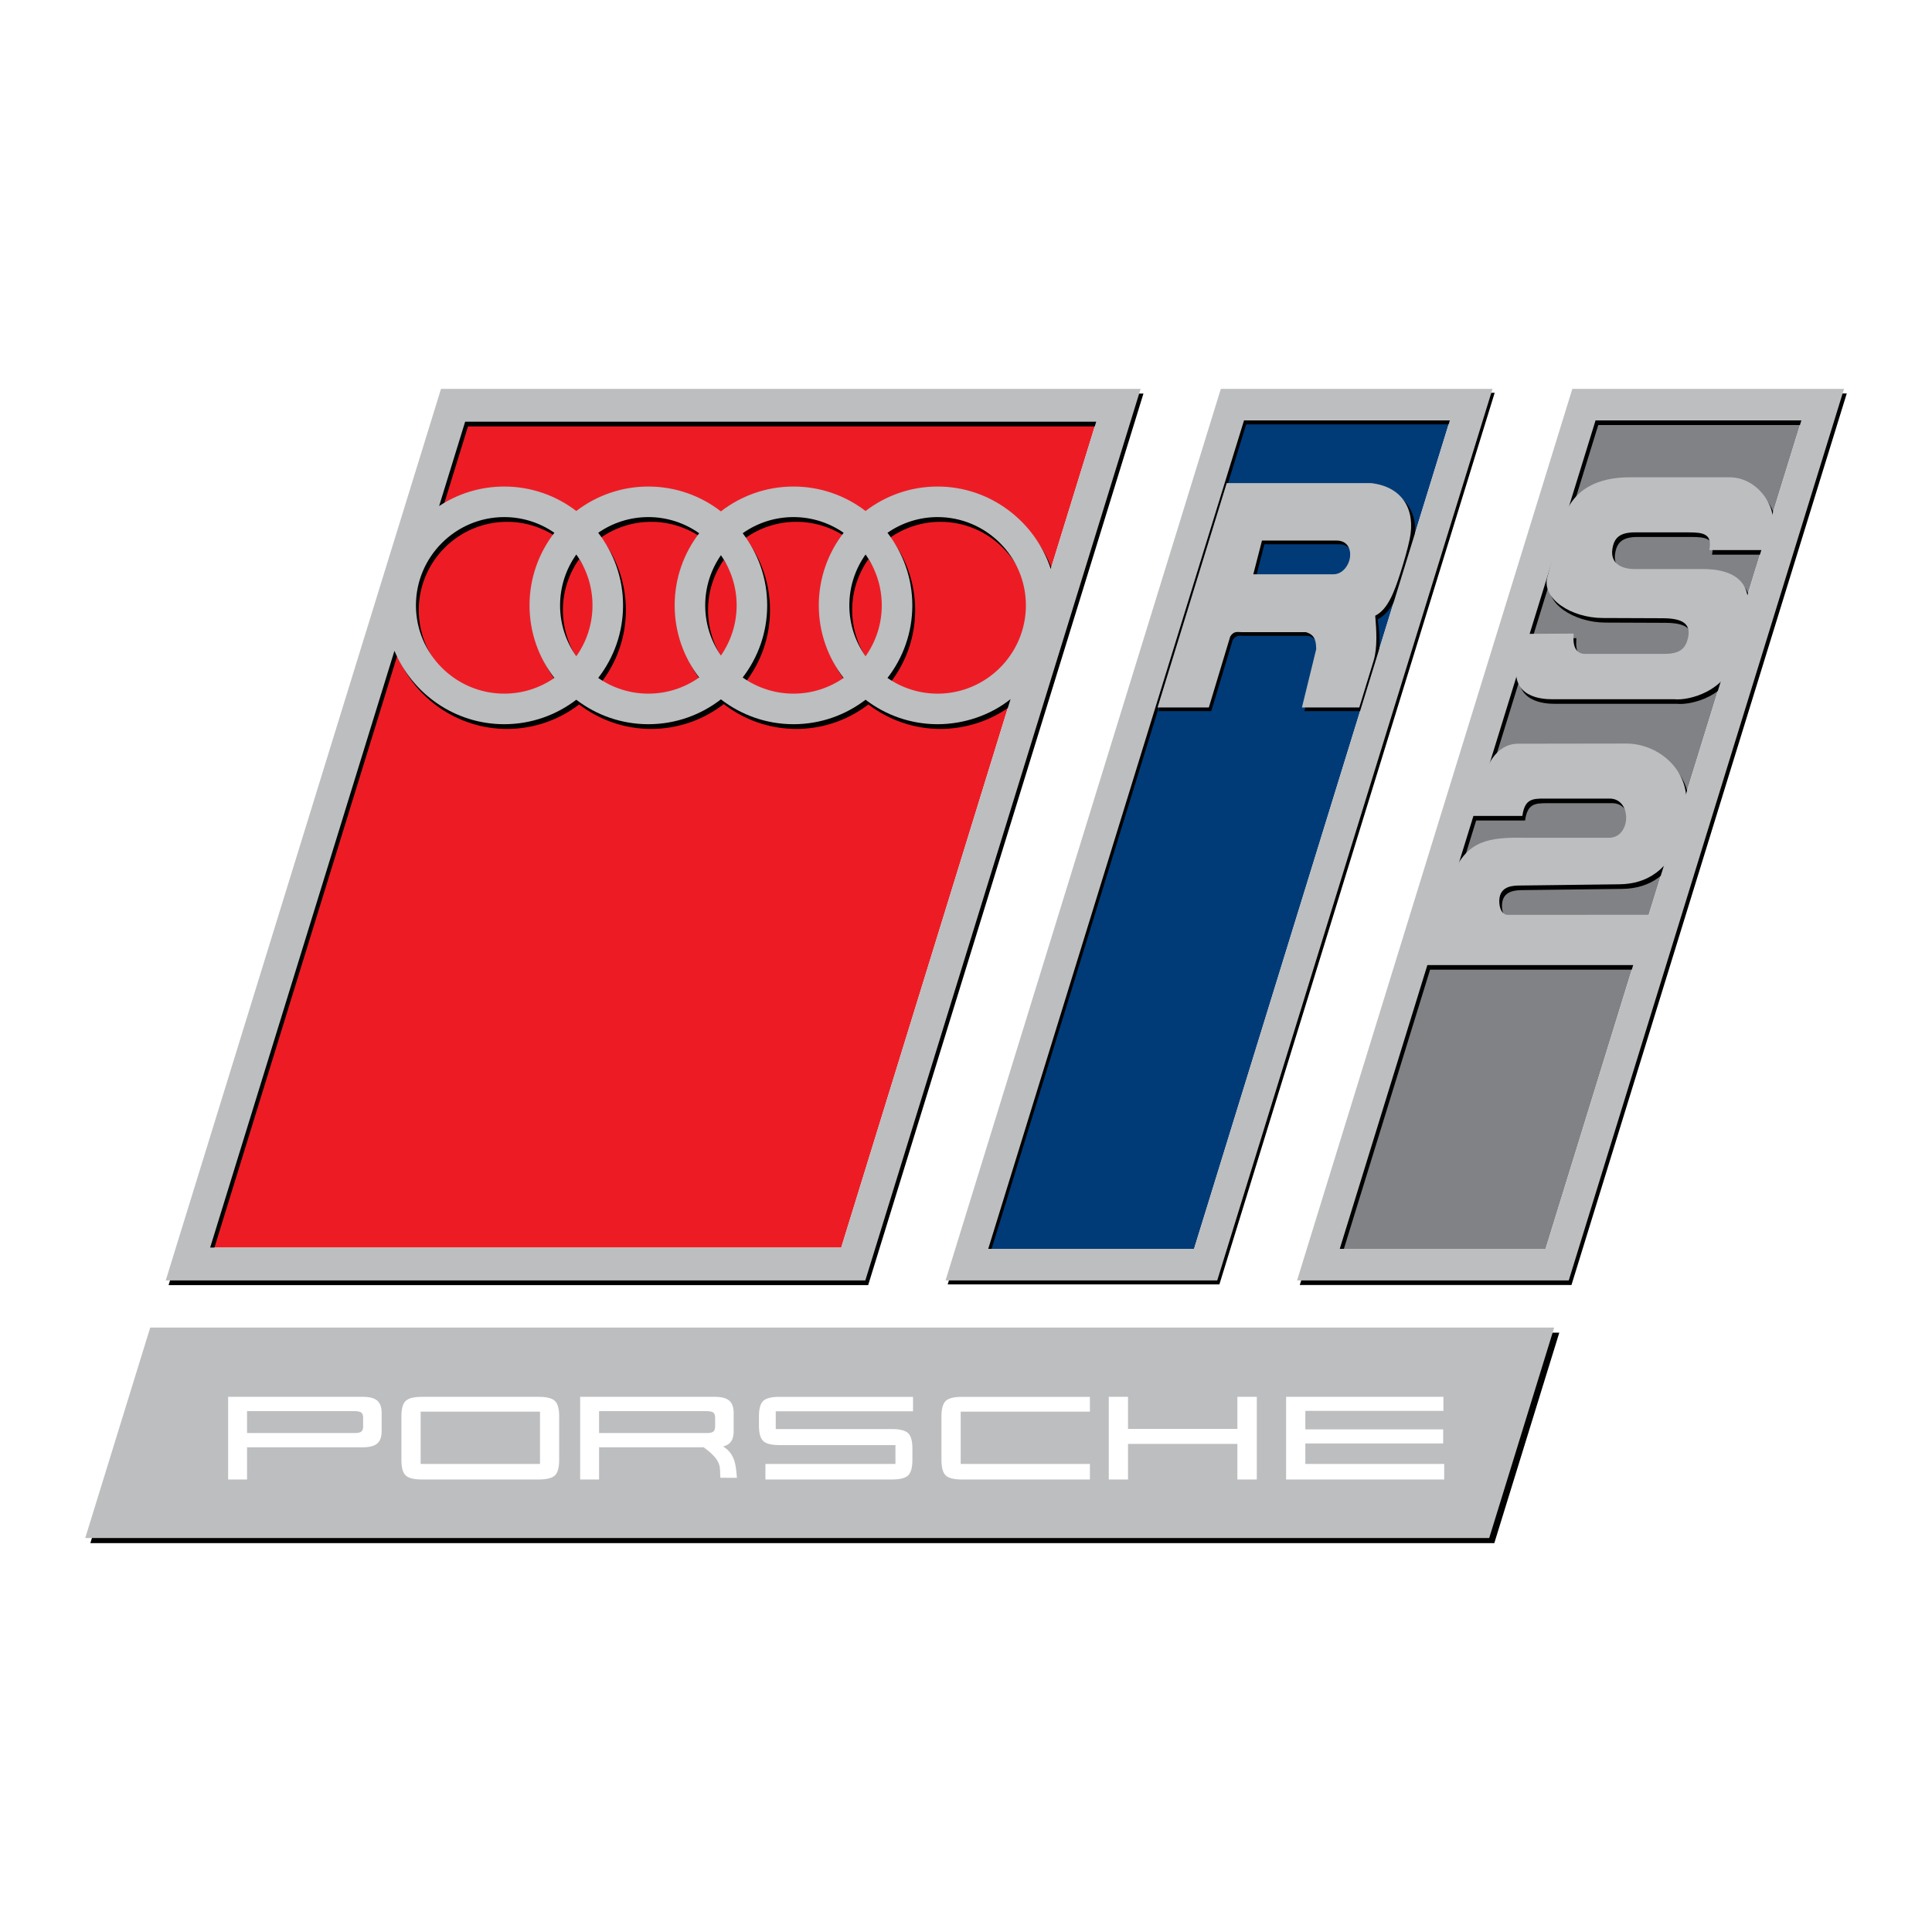 <?xml version="1.0" encoding="utf-8"?>
<!-- Generator: Adobe Illustrator 13.0.0, SVG Export Plug-In . SVG Version: 6.00 Build 14948)  -->
<!DOCTYPE svg PUBLIC "-//W3C//DTD SVG 1.0//EN" "http://www.w3.org/TR/2001/REC-SVG-20010904/DTD/svg10.dtd">
<svg version="1.0" id="Layer_1" xmlns="http://www.w3.org/2000/svg" xmlns:xlink="http://www.w3.org/1999/xlink" x="0px" y="0px"
	 width="192.756px" height="192.756px" viewBox="0 0 192.756 192.756" enable-background="new 0 0 192.756 192.756"
	 xml:space="preserve">
<g>
	<polygon fill-rule="evenodd" clip-rule="evenodd" fill="#FFFFFF" points="0,0 192.756,0 192.756,192.756 0,192.756 0,0 	"/>
	<polygon fill-rule="evenodd" clip-rule="evenodd" points="155.57,132.962 149.087,153.959 9.013,153.959 15.496,132.962 
		155.57,132.962 	"/>
	<polygon fill-rule="evenodd" clip-rule="evenodd" fill="#ED1C24" points="83.928,124.472 20.966,124.472 46.409,42.072 
		109.37,42.072 83.928,124.472 	"/>
	<path fill-rule="evenodd" clip-rule="evenodd" d="M44.284,39.267h69.799l-27.466,88.951H16.819L44.284,39.267L44.284,39.267z
		 M105.116,57.234c-1.553-4.74-6.039-8.222-11.287-8.222c-2.7,0-5.193,0.912-7.19,2.441c-1.997-1.53-4.491-2.441-7.19-2.441
		c-2.723,0-5.235,0.926-7.241,2.479c-2.004-1.553-4.517-2.479-7.239-2.479c-2.7,0-5.193,0.912-7.19,2.441
		c-1.997-1.53-4.491-2.441-7.19-2.441c-2.395,0-4.626,0.717-6.496,1.947l2.598-8.416h62.962L105.116,57.234L105.116,57.234z
		 M101.105,70.226L84.21,124.942H21.249l18.389-59.54c1.786,4.292,6.026,7.323,10.952,7.323c2.7,0,5.193-0.911,7.19-2.441
		c1.997,1.529,4.49,2.441,7.19,2.441c2.723,0,5.235-0.927,7.24-2.479c2.005,1.553,4.518,2.479,7.24,2.479
		c2.7,0,5.193-0.911,7.19-2.441c1.997,1.529,4.49,2.441,7.19,2.441C96.42,72.725,99.072,71.847,101.105,70.226L101.105,70.226z
		 M93.83,52.062c4.851,0,8.807,3.956,8.807,8.807s-3.956,8.808-8.807,8.808c-1.856,0-3.581-0.58-5.003-1.566
		c1.553-2.006,2.479-4.518,2.479-7.241c0-2.723-0.926-5.236-2.479-7.241C90.249,52.641,91.974,52.062,93.83,52.062L93.83,52.062z
		 M64.969,52.062c1.884,0,3.633,0.597,5.068,1.611c-1.532,1.998-2.444,4.494-2.444,7.196c0,2.703,0.912,5.198,2.444,7.196
		c-1.435,1.015-3.184,1.612-5.068,1.612c-1.856,0-3.581-0.58-5.003-1.566c1.553-2.006,2.479-4.518,2.479-7.241
		c0-2.723-0.926-5.236-2.479-7.241C61.389,52.641,63.113,52.062,64.969,52.062L64.969,52.062z M74.381,53.672
		c1.435-1.014,3.184-1.611,5.068-1.611c1.856,0,3.581,0.579,5.004,1.566c-1.553,2.005-2.479,4.518-2.479,7.241
		c0,2.723,0.926,5.235,2.479,7.241c-1.423,0.987-3.148,1.567-5.004,1.567c-1.885,0-3.634-0.597-5.068-1.612
		c1.532-1.998,2.445-4.493,2.445-7.196C76.826,58.167,75.913,55.67,74.381,53.672L74.381,53.672z M72.209,65.873
		c-0.987-1.423-1.567-3.147-1.567-5.004c0-1.856,0.58-3.583,1.567-5.005c0.988,1.423,1.568,3.149,1.568,5.005
		C73.777,62.726,73.197,64.45,72.209,65.873L72.209,65.873z M86.64,65.945c-1.018-1.436-1.618-3.188-1.618-5.077
		c0-1.888,0.6-3.64,1.618-5.077c1.018,1.437,1.617,3.189,1.617,5.077C88.257,62.757,87.657,64.509,86.64,65.945L86.64,65.945z
		 M57.779,65.945c-1.018-1.436-1.618-3.188-1.618-5.077c0-1.888,0.6-3.64,1.618-5.077c1.018,1.437,1.617,3.189,1.617,5.077
		C59.396,62.757,58.797,64.509,57.779,65.945L57.779,65.945z M50.589,52.062c1.856,0,3.581,0.579,5.003,1.566
		c-1.553,2.005-2.479,4.518-2.479,7.241c0,2.723,0.926,5.235,2.479,7.241c-1.423,0.987-3.148,1.567-5.004,1.567
		c-4.851,0-8.808-3.957-8.808-8.808S45.738,52.062,50.589,52.062L50.589,52.062z"/>
	<polygon fill="#808285" points="179.722,41.946 159.188,41.946 133.667,124.598 154.201,124.598 179.722,41.946 	"/>
	<path fill-rule="evenodd" clip-rule="evenodd" d="M157.145,39.255h27.107l-27.466,88.951h-27.107L157.145,39.255L157.145,39.255z
		 M179.992,42.405h-20.534l-25.52,82.651h20.534L179.992,42.405L179.992,42.405z"/>
	<path fill-rule="evenodd" clip-rule="evenodd" d="M176.34,55.341h-5.533c0.318-1.604-0.565-1.767-2.054-1.767h-5.376
		c-1.533,0-2.069,0.572-2.236,1.653c-0.218,1.414,0.85,2.005,2.245,2.005h6.775c4.153,0,4.92,2.279,4.315,4.503l-1.26,4.632
		c-0.807,2.972-4.32,4.013-5.913,3.853h-12.175c-0.915,0-4.333-0.12-3.464-3.854l0.621-2.667l4.986-0.028
		c0.052,0-0.344,1.936,1.054,2.028h7.913c1.493,0,2.175-0.396,2.449-1.608c0.334-1.478-0.681-1.943-2.538-1.951l-5.988-0.024
		c-3.127-0.012-6.102-1.93-5.512-4.091l1.485-5.44c0.952-3.489,3.759-4.507,6.746-4.508l9.938-0.001
		c1.899,0,3.441,1.338,4.092,2.979C177.455,52.431,176.92,53.867,176.34,55.341L176.34,55.341z"/>
	<path fill-rule="evenodd" clip-rule="evenodd" d="M147.205,81.862h4.952c0.233-1.691,0.993-1.727,2.216-1.727h6.493
		c2.253,0,2.154,3.908-0.063,3.908h-8.348c-3.647-0.063-5.763,0.263-7.21,3.576l-2.604,9.125h20.91l1.279-5.016l-14.109,0.008
		c-0.636,0-0.867-0.723-0.867-1.36c0-1.246,0.884-1.554,1.922-1.567l10.085-0.124c2.689-0.033,5.033-1.398,6.181-5.035
		c0.287-0.911,0.46-1.964,0.484-3.174c0.069-3.438-2.945-5.834-6.024-5.831l-10.788,0.014c-1.799,0.002-2.833,1.623-3.169,2.743
		L147.205,81.862L147.205,81.862z"/>
	<polygon fill="#003B78" points="144.65,41.946 124.116,41.946 98.597,124.598 119.131,124.598 144.65,41.946 	"/>
	<path fill-rule="evenodd" clip-rule="evenodd" d="M122.018,39.191h27.107l-27.465,88.951H94.552L122.018,39.191L122.018,39.191z
		 M144.866,42.341h-20.534l-25.521,82.65h20.534L144.866,42.341L144.866,42.341z"/>
	<path fill-rule="evenodd" clip-rule="evenodd" fill="#BCBEC0" d="M44.001,38.796H113.8l-27.465,88.951H16.536L44.001,38.796
		L44.001,38.796z M104.834,56.763c-1.553-4.74-6.039-8.221-11.287-8.221c-2.7,0-5.193,0.911-7.19,2.44
		c-1.997-1.53-4.491-2.44-7.19-2.44c-2.723,0-5.235,0.926-7.241,2.479c-2.005-1.553-4.517-2.479-7.239-2.479
		c-2.7,0-5.193,0.911-7.19,2.44c-1.997-1.53-4.491-2.44-7.19-2.44c-2.395,0-4.627,0.716-6.496,1.946l2.598-8.416h62.961
		L104.834,56.763L104.834,56.763z M100.822,69.755l-16.895,54.716H20.966l18.388-59.54c1.787,4.292,6.026,7.323,10.952,7.323
		c2.7,0,5.193-0.911,7.19-2.441c1.997,1.53,4.49,2.441,7.19,2.441c2.723,0,5.235-0.927,7.24-2.479
		c2.005,1.553,4.518,2.479,7.24,2.479c2.7,0,5.193-0.911,7.19-2.441c1.997,1.53,4.49,2.441,7.19,2.441
		C96.138,72.254,98.79,71.376,100.822,69.755L100.822,69.755z M93.547,51.59c4.851,0,8.807,3.957,8.807,8.808
		s-3.956,8.808-8.807,8.808c-1.856,0-3.581-0.58-5.003-1.567c1.553-2.005,2.479-4.518,2.479-7.241c0-2.722-0.926-5.236-2.479-7.241
		C89.967,52.17,91.691,51.59,93.547,51.59L93.547,51.59z M64.687,51.59c1.884,0,3.633,0.597,5.068,1.611
		c-1.532,1.998-2.444,4.494-2.444,7.196c0,2.703,0.912,5.199,2.444,7.196c-1.435,1.014-3.184,1.612-5.068,1.612
		c-1.856,0-3.581-0.58-5.003-1.567c1.553-2.005,2.479-4.518,2.479-7.241c0-2.722-0.926-5.236-2.479-7.241
		C61.106,52.17,62.831,51.59,64.687,51.59L64.687,51.59z M74.098,53.202c1.435-1.015,3.184-1.612,5.069-1.612
		c1.855,0,3.581,0.58,5.003,1.566c-1.553,2.005-2.479,4.519-2.479,7.241c0,2.723,0.926,5.236,2.479,7.241
		c-1.422,0.987-3.148,1.567-5.003,1.567c-1.885,0-3.634-0.598-5.068-1.612c1.532-1.998,2.445-4.493,2.445-7.196
		C76.543,57.696,75.631,55.2,74.098,53.202L74.098,53.202z M71.927,65.402c-0.988-1.423-1.568-3.147-1.568-5.004
		c0-1.856,0.58-3.583,1.568-5.005c0.988,1.423,1.568,3.149,1.568,5.005C73.495,62.255,72.914,63.979,71.927,65.402L71.927,65.402z
		 M86.357,65.475c-1.019-1.437-1.618-3.188-1.618-5.077c0-1.888,0.6-3.641,1.618-5.077c1.018,1.436,1.617,3.189,1.617,5.077
		C87.975,62.286,87.375,64.038,86.357,65.475L86.357,65.475z M57.497,65.475c-1.018-1.437-1.618-3.188-1.618-5.077
		c0-1.888,0.6-3.641,1.618-5.077c1.018,1.436,1.617,3.189,1.617,5.077C59.114,62.286,58.515,64.038,57.497,65.475L57.497,65.475z
		 M50.307,51.59c1.856,0,3.581,0.58,5.003,1.566c-1.553,2.005-2.479,4.519-2.479,7.241c0,2.723,0.927,5.236,2.48,7.241
		c-1.423,0.987-3.148,1.567-5.004,1.567c-4.851,0-8.808-3.957-8.808-8.808S45.456,51.59,50.307,51.59L50.307,51.59z"/>
	<path fill-rule="evenodd" clip-rule="evenodd" fill="#BCBEC0" d="M156.873,38.796h27.107l-27.465,88.951h-27.107L156.873,38.796
		L156.873,38.796z M179.722,41.946h-20.534l-25.521,82.651h20.534L179.722,41.946L179.722,41.946z"/>
	<polygon fill-rule="evenodd" clip-rule="evenodd" fill="#BCBEC0" points="155.062,132.454 148.579,153.45 8.504,153.45 
		14.987,132.454 155.062,132.454 	"/>
	<path fill-rule="evenodd" clip-rule="evenodd" fill="#FFFFFF" d="M128.314,147.609v-8.247h15.696v1.403h-13.776v1.843h13.751v1.403
		h-13.751v2.046h13.854v1.552H128.314L128.314,147.609z M110.622,147.609v-8.247h1.92v3.198h10.912v-3.198h1.937v8.247h-1.937v-3.55
		h-10.912v3.55H110.622L110.622,147.609z M40.048,141.314c0-0.751,0.139-1.265,0.42-1.539c0.281-0.275,0.823-0.413,1.625-0.413
		h11.65c0.801,0,1.344,0.138,1.625,0.413c0.28,0.274,0.42,0.788,0.42,1.539v4.346c0,0.754-0.141,1.269-0.42,1.54
		c-0.282,0.273-0.824,0.409-1.625,0.409h-11.65c-0.801,0-1.342-0.136-1.625-0.409c-0.28-0.271-0.42-0.786-0.42-1.54V141.314
		L40.048,141.314z M41.968,146.057h11.908v-5.219H41.968V146.057L41.968,146.057z M22.761,147.609v-8.247h13.452
		c0.655,0,1.13,0.125,1.425,0.378c0.293,0.253,0.439,0.661,0.439,1.22v1.843c0,0.557-0.146,0.963-0.439,1.215
		c-0.294,0.253-0.771,0.378-1.425,0.378H24.648v3.214H22.761L22.761,147.609z M35.363,140.79H24.648v2.186h10.715
		c0.333,0,0.56-0.048,0.682-0.144s0.184-0.267,0.184-0.512v-0.884c0-0.239-0.061-0.407-0.184-0.503
		C35.923,140.838,35.696,140.79,35.363,140.79L35.363,140.79z M108.739,140.838H95.849v5.219h12.891v1.553H95.973
		c-0.801,0-1.342-0.136-1.624-0.409c-0.279-0.272-0.421-0.786-0.421-1.54v-4.346c0-0.751,0.142-1.263,0.421-1.539
		c0.282-0.274,0.823-0.413,1.624-0.413h12.767V140.838L108.739,140.838z M91.093,140.806H77.396v1.771h11.576
		c0.808,0,1.352,0.14,1.635,0.413c0.284,0.277,0.425,0.788,0.425,1.539v1.132c0,0.748-0.141,1.261-0.425,1.537
		c-0.283,0.274-0.828,0.412-1.635,0.412H76.367v-1.553h12.972v-1.88H77.763c-0.8,0-1.341-0.138-1.624-0.412
		c-0.28-0.277-0.42-0.789-0.42-1.54v-0.91c0-0.751,0.141-1.263,0.42-1.539c0.282-0.274,0.823-0.413,1.624-0.413h13.33V140.806
		L91.093,140.806z M57.881,147.609v-8.247h13.452c0.655,0,1.13,0.125,1.425,0.378c0.292,0.253,0.439,0.661,0.439,1.22v1.843
		c0,0.557-0.146,0.963-0.439,1.215c-0.129,0.11-0.293,0.197-0.491,0.259c-0.254,0.079,0.229,0.03-0.139,0.03
		c1.313,0.779,1.287,2.113,1.398,3.132l-1.653-0.002c-0.102-0.988,0.29-1.622-1.668-3.041H59.769v3.214H57.881L57.881,147.609z
		 M70.484,140.79H59.769v2.186h10.715c0.333,0,0.56-0.048,0.682-0.144s0.184-0.267,0.184-0.512v-0.884
		c0-0.239-0.061-0.407-0.184-0.503C71.044,140.838,70.817,140.79,70.484,140.79L70.484,140.79z"/>
	<path fill-rule="evenodd" clip-rule="evenodd" d="M115.573,70.949l6.898-22.382h14.572c3.147,0.365,4.625,2.673,4.032,5.561
		c-0.196,0.955-0.558,2.225-0.944,3.43c-0.609,1.9-1.436,3.621-2.683,4.236c0.259,1.543,0.255,3.138-0.032,4.47
		c-0.368,1.712-0.973,3.227-1.466,4.684h-5.812l1.424-5.815c-0.023-0.733-0.065-1.43-1.039-1.7h-6.391
		c-0.372,0.012-0.777-0.165-1.149,0.438l-2.133,7.077H115.573L115.573,70.949z M126.151,54.3l-0.864,3.362h8.006
		c0.9,0,1.561-0.905,1.649-1.765c0.078-0.758-0.26-1.599-1.36-1.598L126.151,54.3L126.151,54.3z"/>
	<path fill-rule="evenodd" clip-rule="evenodd" fill="#BCBEC0" d="M176.069,54.882h-5.534c0.318-1.604-0.565-1.766-2.054-1.766
		h-5.376c-1.532,0-2.069,0.572-2.235,1.653c-0.219,1.414,0.849,2.006,2.245,2.006h6.775c4.152,0,4.919,2.278,4.314,4.503
		l-1.259,4.632c-0.808,2.972-4.32,4.013-5.913,3.853h-12.176c-0.914,0-4.333-0.12-3.464-3.854l0.621-2.667l4.986-0.029
		c0.052,0-0.344,1.936,1.055,2.028h7.913c1.493,0,2.174-0.396,2.448-1.608c0.334-1.479-0.68-1.944-2.538-1.951l-5.987-0.023
		c-3.128-0.012-6.102-1.93-5.512-4.091l1.484-5.441c0.952-3.489,3.76-4.507,6.746-4.508l9.938-0.001c1.9,0,3.442,1.338,4.092,2.979
		C177.184,51.972,176.649,53.408,176.069,54.882L176.069,54.882z"/>
	<path fill-rule="evenodd" clip-rule="evenodd" fill="#BCBEC0" d="M146.934,81.403h4.953c0.233-1.692,0.992-1.728,2.216-1.728h6.492
		c2.253,0,2.155,3.908-0.062,3.908h-8.349c-3.646-0.064-5.763,0.263-7.209,3.575l-2.604,9.125h20.909l1.279-5.016l-14.109,0.009
		c-0.635,0-0.866-0.723-0.866-1.36c0-1.246,0.884-1.555,1.921-1.567l10.086-0.124c2.689-0.033,5.032-1.398,6.18-5.035
		c0.288-0.911,0.46-1.964,0.484-3.175c0.069-3.438-2.945-5.834-6.023-5.831L151.442,74.2c-1.799,0.002-2.832,1.623-3.169,2.743
		L146.934,81.403L146.934,81.403z"/>
	<path fill-rule="evenodd" clip-rule="evenodd" fill="#BCBEC0" d="M115.49,70.582l6.898-22.382H136.8
		c3.147,0.365,4.443,2.672,3.85,5.561c-0.195,0.954-0.557,2.225-0.943,3.43c-0.61,1.901-1.254,3.621-2.501,4.237
		c0.121,1.405,0.237,3.194-0.162,4.496l-1.427,4.659h-5.723l1.424-5.815c-0.022-0.733-0.064-1.43-1.039-1.7h-6.391
		c-0.371,0.013-0.776-0.165-1.148,0.438l-2.134,7.077H115.49L115.49,70.582z M125.907,53.933l-0.865,3.362h8.007
		c0.9,0,1.56-0.906,1.648-1.765c0.079-0.758-0.26-1.599-1.36-1.599L125.907,53.933L125.907,53.933z"/>
	<path fill-rule="evenodd" clip-rule="evenodd" fill="#BCBEC0" d="M121.803,38.796h27.107l-27.466,88.951H94.337L121.803,38.796
		L121.803,38.796z M144.65,41.946h-20.534l-25.52,82.651h20.534L144.65,41.946L144.65,41.946z"/>
</g>
</svg>
